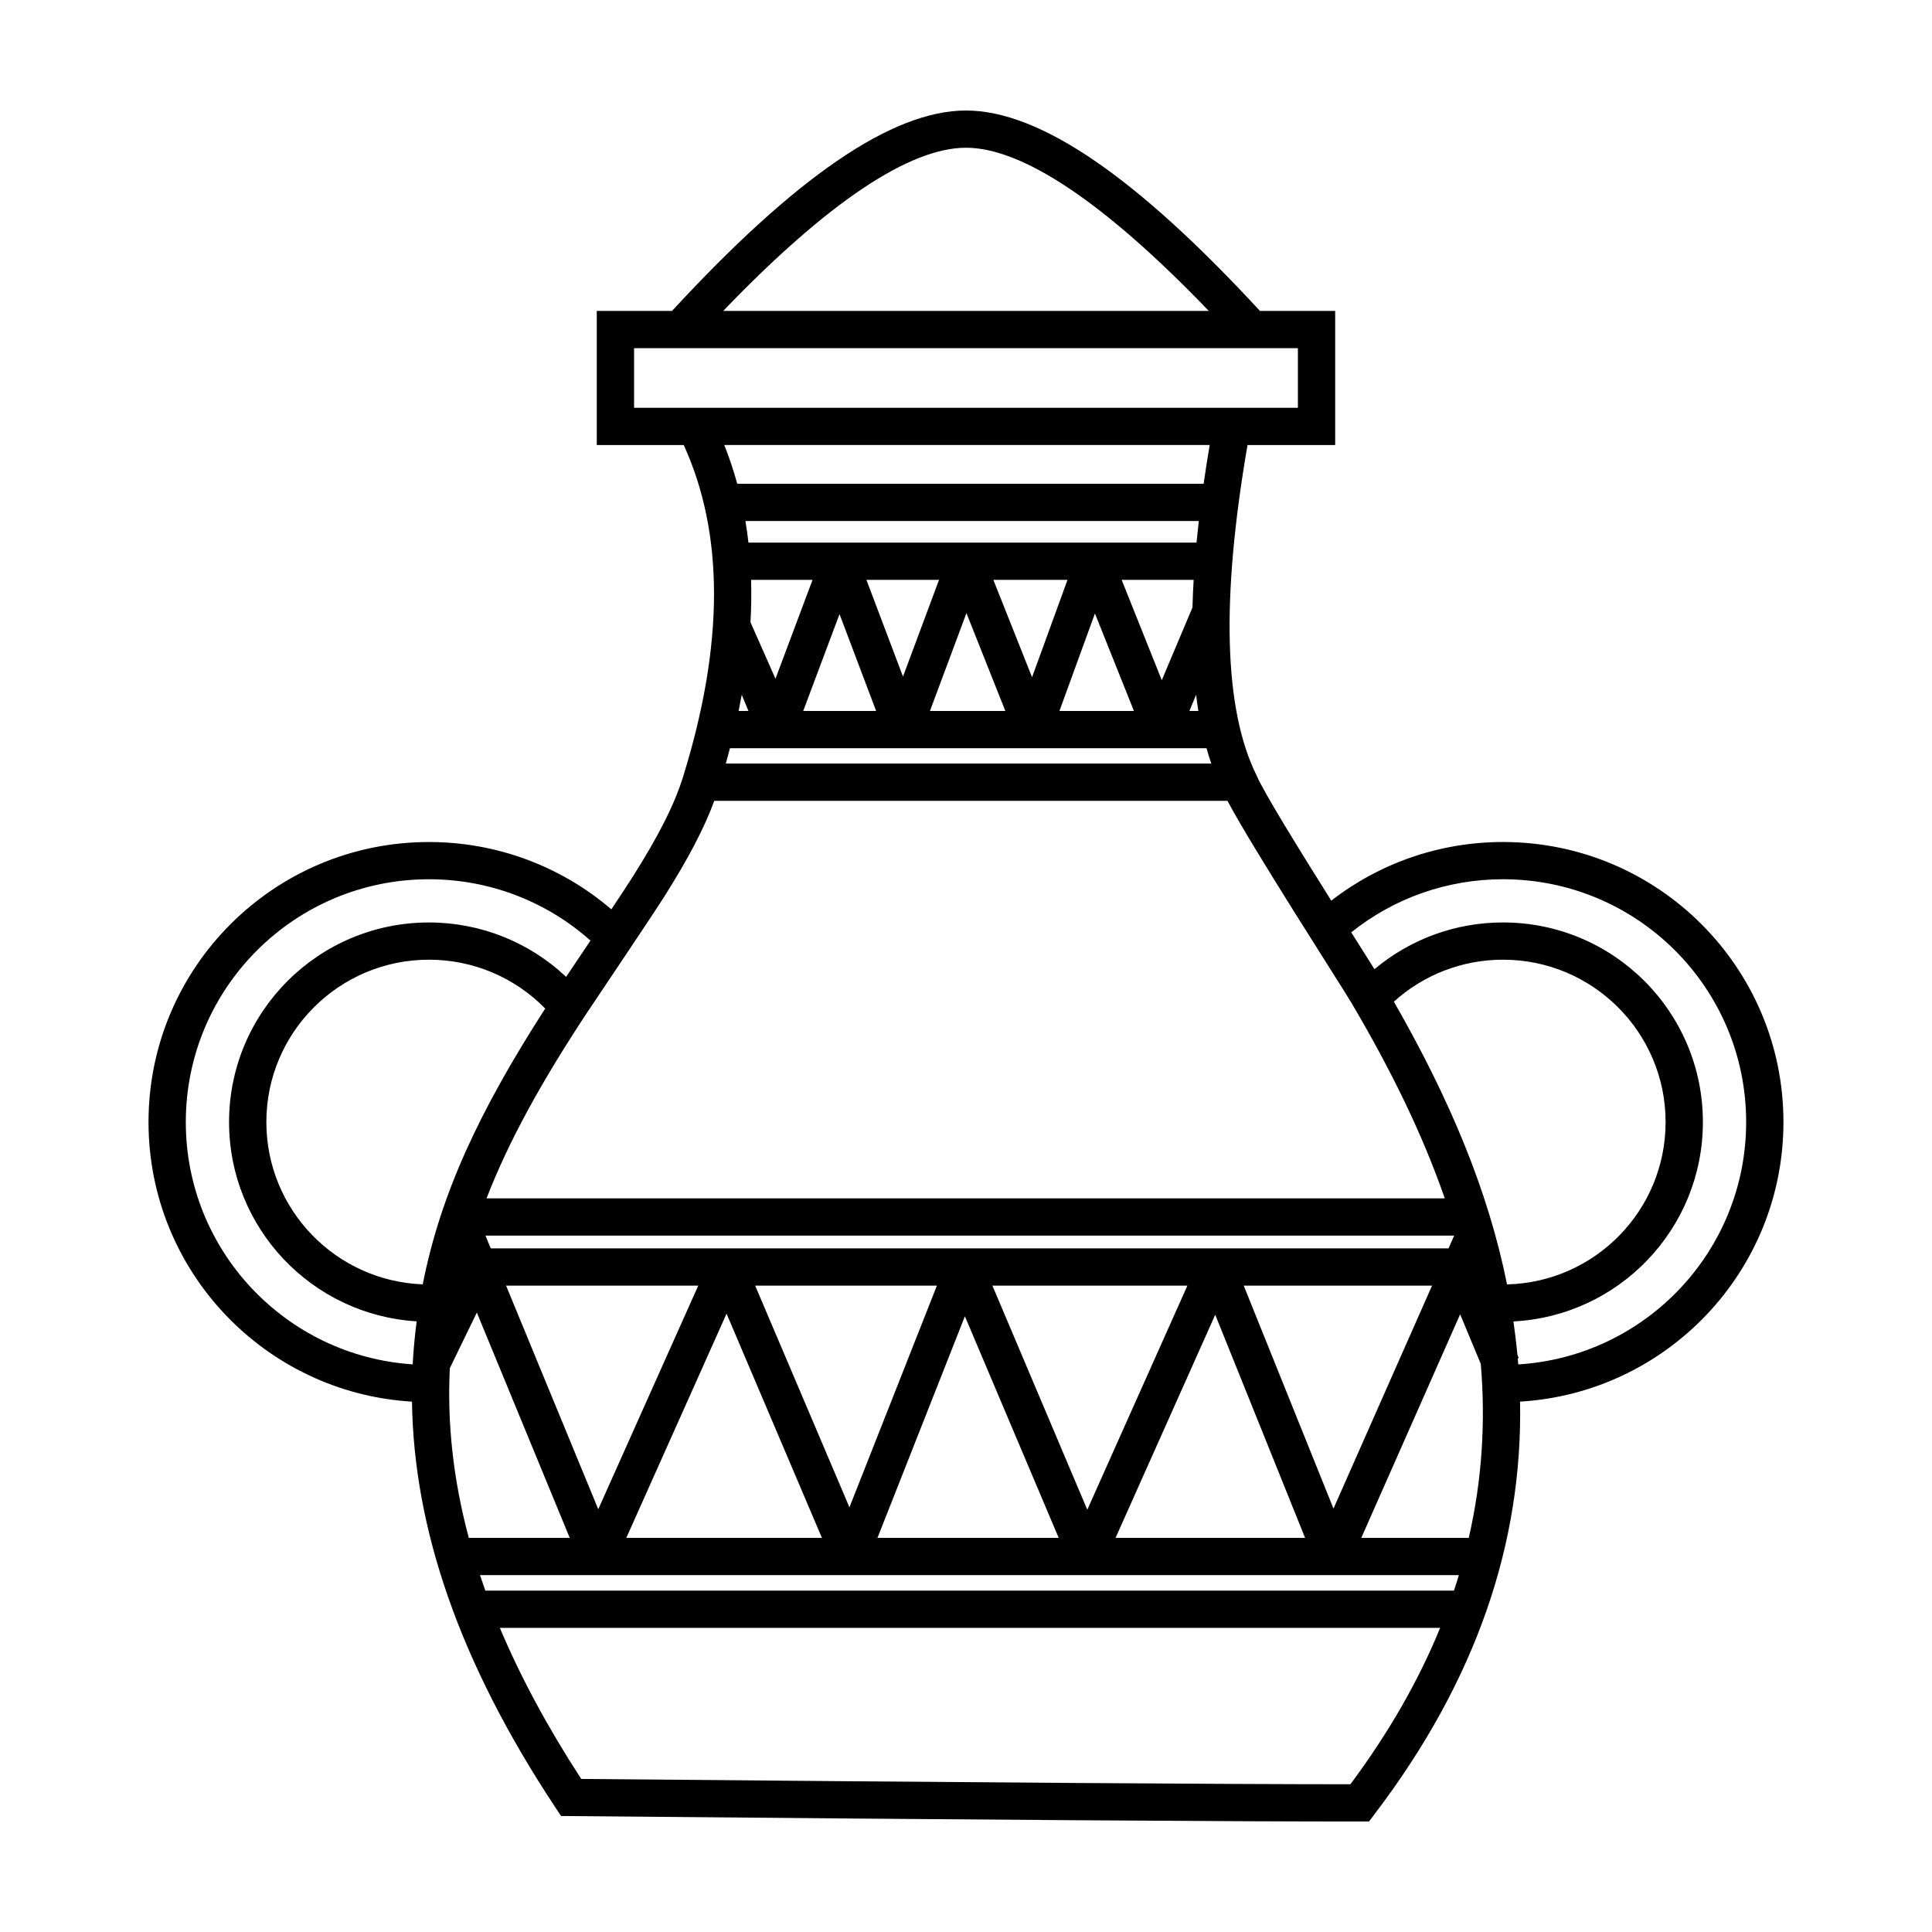 <?xml version="1.0" encoding="UTF-8"?>
<!-- Uploaded to: ICON Repo, www.svgrepo.com, Generator: ICON Repo Mixer Tools -->
<svg fill="#000000" width="800px" height="800px" version="1.1" viewBox="144 144 512 512" xmlns="http://www.w3.org/2000/svg">
 <path d="m496.8 382.68c12.859-9.965 28.746-15.539 45.512-15.539 41.047 0 74.32 33.23 74.32 74.219 0 39.477-30.859 71.754-69.801 74.086 0.699 37.199-11.406 73.633-38.559 109.32l-1.48 1.945-2.445 0.004c-29.664 0.039-99.336-0.438-209.04-1.434l-2.625-0.023-1.449-2.188c-25.551-38.582-37.57-74.023-38.055-107.62-38.949-2.32-69.82-34.602-69.82-74.086 0-40.988 33.273-74.219 74.32-74.219 18.016 0 35.02 6.438 48.336 17.84 2.438-3.664 4.523-6.832 5.641-8.598 6.785-10.742 11.039-19.023 13.375-26.559 10.902-35.129 10.887-64.371 0.168-87.895h-23.047v-35.531h19.938c32.582-35.32 58.25-53.113 77.902-53.113 19.656 0 45.324 17.793 77.91 53.113h19.934v35.531h-23.227c-7.082 40.98-6.223 70.129 2.375 87.508 1.645 4.062 11.25 19.602 19.82 33.242zm5.293 8.402c2.449 3.879 4.598 7.277 6.156 9.762 9.395-7.891 21.363-12.383 34.062-12.383 29.258 0 52.973 23.684 52.973 52.898 0 28.293-22.238 51.398-50.211 52.832 0.379 2.606 0.695 5.219 0.961 7.84 0.031 0.34 0.066 0.68 0.098 1.02l0.344 0.832-0.258 0.109c0.047 0.531 0.09 1.062 0.133 1.594 33.707-2.078 60.398-30.039 60.398-64.227 0-35.539-28.848-64.348-64.438-64.348-14.875 0-28.938 5.051-40.219 14.07zm11.301 18.375c14.863 25.922 25.008 50.156 29.984 74.922 23.305-0.562 42.023-19.609 42.023-43.02 0-23.766-19.293-43.031-43.09-43.031-10.887 0-21.105 4.055-28.918 11.129zm-212.91-16.195c-11.676-10.379-26.77-16.25-42.805-16.25-35.586 0-64.438 28.809-64.438 64.348 0 34.094 26.551 61.996 60.129 64.211 0.16-3.019 0.414-6.019 0.762-9.012 0.094-0.801 0.191-1.598 0.293-2.394-27.738-1.676-49.719-24.676-49.719-52.805 0-29.215 23.719-52.898 52.973-52.898 13.754 0 26.652 5.269 36.352 14.418 1.773-2.641 4.078-6.07 6.453-9.617zm-11.996 18.012c-8.02-8.191-19.02-12.945-30.809-12.945-23.797 0-43.09 19.266-43.09 43.031 0 23.215 18.406 42.137 41.441 43.004 4.754-24.184 15.215-46.32 32.457-73.09zm172.49-83.145-1.781 4.293h2.391c-0.227-1.398-0.43-2.832-0.609-4.293zm-0.961-23.137c0.062-2.383 0.168-4.828 0.312-7.328h-19.078l10.633 26.594zm-33.113-7.328h-19.656l10.258 25.809zm-34.047 0h-19.246l9.691 25.633zm-33.52 0h-16.289c0.109 3.664 0.055 7.41-0.16 11.23l6.621 14.984zm-18.766 30.461c-0.258 1.422-0.535 2.856-0.828 4.297h2.606zm16.289 4.297h19.328l-9.703-25.672zm33.586 0h19.984l-10.312-25.945zm34.316 0h19.746l-10.336-25.844zm111.66 173.02-5.469-13.141-26.195 59.246h28.484c3.5-15.242 4.492-30.598 3.18-46.105zm-12.914-20.734h-49.906l23.785 59.078zm-64.836 0h-51.672l25.145 59.391zm-66.383 0h-48.16l24.984 58.746zm-63.246 0h-50.926l24.43 59.258zm-65.832 21.867c-0.723 14.547 0.879 29.484 5.023 44.973h26.75l-24.613-59.707zm46.77 44.973h51.836l-25.27-59.418zm66.562 0h48.023l-24.859-58.719zm63.094 0h50.223l-23.809-59.133zm89.734-80.102h-256.72l1.398 3.394h253.82zm-0.059 94.082c0.457-1.367 0.895-2.738 1.309-4.109h-259.42c0.453 1.363 0.926 2.734 1.422 4.109zm-3.656 9.871h-249.19c5.438 12.918 12.59 26.238 21.566 40.039 105.23 0.949 173.18 1.418 203.84 1.41 10.234-13.75 18.109-27.559 23.785-41.449zm1.223-113.82c-5.848-16.863-14.172-33.938-24.832-51.977-2.535-4.289-26.301-41.133-32.754-53.379h-136c-2.758 7.512-7.043 15.559-13.281 25.43-3.902 6.172-19.035 28.559-20.828 31.293-11.723 17.852-20.352 33.395-26.246 48.633zm-61.871-115.23c-0.453-1.309-0.875-2.664-1.266-4.059h-126.3c-0.348 1.348-0.711 2.699-1.09 4.059zm-3.914-58.555c0.18-1.871 0.379-3.777 0.602-5.711h-120.15c0.316 1.879 0.586 3.785 0.805 5.711zm1.879-15.582c0.477-3.344 1.016-6.773 1.609-10.281h-128.64c1.332 3.336 2.477 6.766 3.438 10.281zm-127.32-45.812h128.69c-27.766-28.898-49.457-43.246-64.348-43.246-14.891 0-36.578 14.348-64.34 43.246zm-23.617 25.664h175.92v-15.793h-175.92z"/>
</svg>